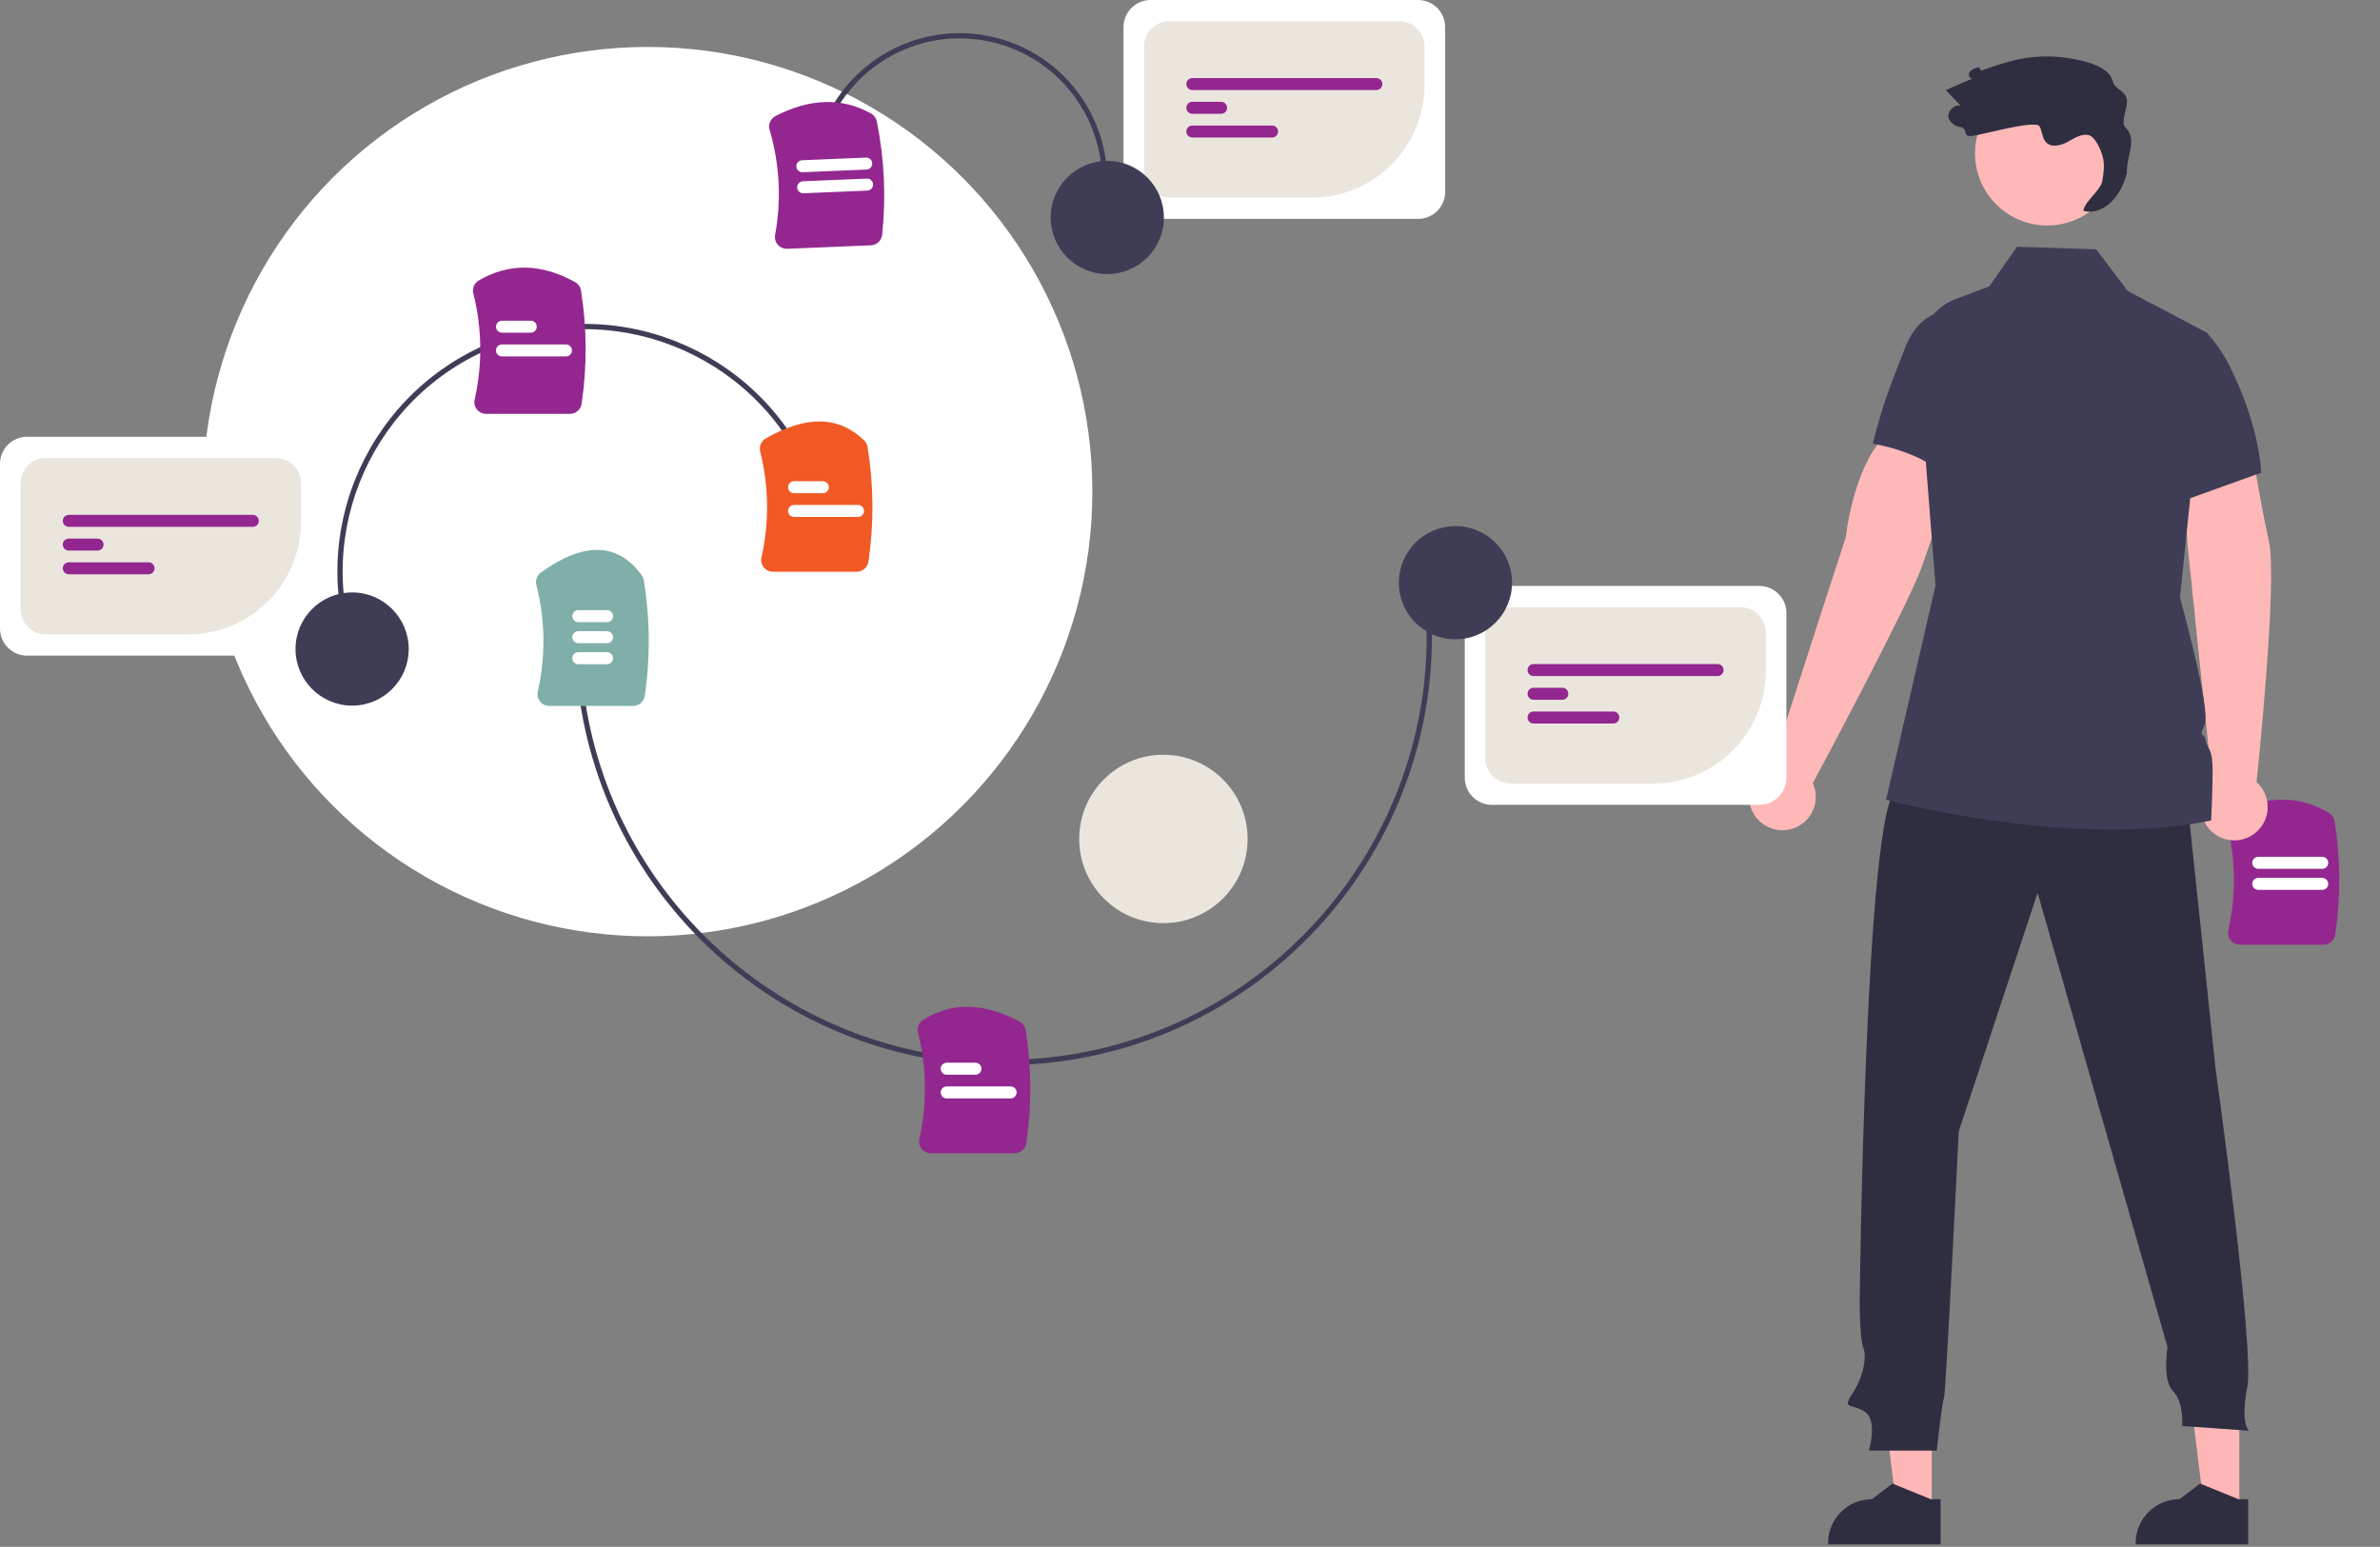 <svg xmlns="http://www.w3.org/2000/svg" id="Calque_1" data-name="Calque 1" viewBox="0 0 904.51 587.86"><rect x="0" y="0" width="904.51" height="587.86" fill="#808080" stroke="none"/><defs><style>      .cls-1 {        fill: #f15a24;      }      .cls-2 {        fill: #2f2e41;      }      .cls-3 {        fill: #80afaa;      }      .cls-4 {        fill: #ffb6b6;      }      .cls-5 {        fill: #3f3d56;      }      .cls-6 {        fill: #ffb8b8;      }      .cls-7 {        fill: #fff;      }      .cls-8 {        fill: #93278f;      }      .cls-9 {        fill: #eae6de;      }    </style></defs><path class="cls-8" d="M883.04,359.03h-31.8c-1.38,0-2.68-.62-3.53-1.7-.85-1.05-1.16-2.43-.86-3.75,2.99-13.18,2.84-26.89-.42-40-.52-2.07.49-4.22,2.42-5.13,13.28-6.22,25.48-6.06,36.26.48,1.14.68,1.93,1.84,2.14,3.15,2.28,14.26,2.37,28.79.26,43.08-.31,2.22-2.21,3.88-4.46,3.87Z"></path><path class="cls-7" d="M882.56,338.19h-24.32c-1.26,0-2.28-1.02-2.28-2.28s1.02-2.28,2.28-2.28h24.32c1.26,0,2.28,1.03,2.27,2.29,0,1.25-1.02,2.27-2.27,2.27h0Z"></path><path class="cls-7" d="M882.56,330.19h-24.32c-1.26,0-2.28-1.02-2.28-2.28s1.02-2.28,2.28-2.28h24.32c1.26,0,2.28,1.03,2.27,2.29,0,1.25-1.02,2.27-2.27,2.27h0Z"></path><circle class="cls-7" cx="246.15" cy="186.84" r="169"></circle><circle class="cls-9" cx="442.15" cy="318.84" r="32"></circle><path class="cls-6" d="M840.69,297.25l-9.32-90.16-2.46-37.11,26.07-4.71s3.9,25.51,7.32,40.48c3.37,14.77-4.49,89.53-4.7,91.5,5.22,4.67,5.67,12.69,1,17.91-4.67,5.22-12.69,5.67-17.91,1-5.22-4.67-5.67-12.69-1-17.91.31-.35.64-.68.99-.99h0Z"></path><polygon class="cls-4" points="734.15 574.09 720.88 574.09 714.57 522.93 734.15 522.93 734.15 574.09"></polygon><path class="cls-2" d="M737.53,586.95h-42.77v-.54c0-9.19,7.45-16.65,16.65-16.65h0l7.81-5.93,14.58,5.93h3.73s0,17.19,0,17.19Z"></path><polygon class="cls-4" points="851.04 574.09 837.78 574.09 831.47 522.93 851.05 522.93 851.04 574.09"></polygon><path class="cls-2" d="M854.43,586.95h-42.77v-.54c0-9.19,7.45-16.65,16.65-16.65h0l7.81-5.93,14.58,5.93h3.73s0,17.19,0,17.19Z"></path><path class="cls-2" d="M830.87,300.28l11.16,105.98s14.85,106.12,12.06,120.76.7,16.73.7,16.73l-25.45-1.81s.7-9.06-3.49-13.25-2.09-16.73-2.09-16.73l-49.37-172.63-29.98,90.64s-4.88,99.71-5.58,101.1-2.79,20.22-2.79,20.22h-25.8s3.49-11.16-1.39-14.64-9.06-.7-4.88-6.97,5.58-13.94,4.18-17.43-1.39-17.43-1.39-17.43c0,0,2.09-188.26,13.94-194.53s110.16,0,110.16,0Z"></path><circle class="cls-6" cx="778.04" cy="58.26" r="27.44"></circle><path class="cls-5" d="M859.38,179.65l-26.99,9.68-8.22,2.95-6-76.63,20.59,10.92s.07.06.09.09c3.57,3.94,6.55,8.37,8.86,13.15,11.29,22.95,11.66,39.84,11.66,39.84Z"></path><path class="cls-6" d="M673.48,290.78s27.43-85.22,27.91-86.24c3.59-27.28,13.92-39.31,15.47-38.01l26.67,9.24s-7.93,25.12-13.3,40.04c-5.13,14.26-40.28,80.08-41.27,81.8,2.89,6.38.06,13.9-6.32,16.79-6.38,2.89-13.9.06-16.79-6.32-2.89-6.38-.06-13.9,6.32-16.79.43-.19.86-.36,1.31-.51h0Z"></path><path class="cls-5" d="M756.34,120.58s-23.09-11.32-32.04,10.91c-5.86,14.99-8.64,21.53-12.56,37.14,0,0,23.54,3.53,31.08,16.83l13.52-64.88Z"></path><path class="cls-5" d="M840.35,311.83c-53.14,10.97-123.56-7.89-123.56-7.89l18.79-81.43-6.68-85.22c-.82-10.42,5.12-20.19,14.35-23.65l12.75-4.78,10.54-15.09,30.1.99,12.03,15.84,9.5,5.04,20.59,10.92.09.05v.05l-6.46,62.67-3.9,37.79s11.83,42.5,9.41,48.14c-2.43,5.63-.32,2.91.27,5.92.59,3.01,2.39,3.2,2.66,9.13.28,5.92-.49,21.54-.49,21.54Z"></path><path class="cls-2" d="M807.81,48.49c-2.17-2.14,1.1-7.8.48-10.79-.71-3.42-4.48-3.52-5.37-6.89-.97-3.63-4.84-5.61-8.41-6.76-9.17-2.93-18.95-3.38-28.35-1.3-4.16,1.02-8.25,2.28-12.26,3.78-2.77.97-.1-1.68-2.87-.7-1.05.23-1.97.85-2.6,1.72-.5.94.17,2.45,1.22,2.25-3.38,1.49-6.76,2.98-10.14,4.47,1.9,1.99,3.79,3.97,5.69,5.96-2.69-.77-5.57,2.45-4.5,5.04.87,1.66,2.5,2.79,4.36,3.02,3.04.59.74,3.49,3.84,3.43s24.72-6.41,26.23-3.7c1.07,1.93.96,4.49,2.49,6.08,1.96,2.03,5.38,1.29,7.88-.03,2.5-1.32,5.03-3.14,7.83-2.83,2.93.33,5.15,5.75,5.87,8.61.72,2.86.27,5.87-.19,8.78-.6,3.83-6.64,7.65-7.25,11.48,6.7,1.85,13.9-4.04,16.55-14.3-.26-6.48,4.14-12.75-.48-17.31Z"></path><path class="cls-5" d="M381.25,404.84c-80.77,0-151.05-60.25-161.44-142.44l1.98-.25c10.25,81.17,79.68,140.68,159.45,140.69,6.78,0,13.55-.43,20.27-1.28,87.99-11.12,150.52-91.74,139.41-179.73l1.98-.25c11.25,89.08-52.06,170.71-141.14,181.96-6.81.86-13.66,1.29-20.53,1.29Z"></path><path class="cls-8" d="M385.58,438.29h-31.8c-1.38,0-2.68-.62-3.53-1.7-.85-1.05-1.16-2.43-.86-3.75,3.02-13.32,2.84-27.16-.52-40.4-.47-1.88.32-3.84,1.95-4.87,11-6.82,22.98-6.6,36.63.65,1.26.66,2.13,1.87,2.37,3.27,2.26,14.21,2.34,28.69.23,42.92-.31,2.22-2.21,3.88-4.46,3.87Z"></path><path class="cls-3" d="M240.58,268.29h-31.8c-1.38,0-2.68-.62-3.53-1.7-.85-1.05-1.16-2.43-.86-3.75,3.03-13.37,2.84-27.26-.56-40.54-.44-1.79.25-3.66,1.75-4.74,16.35-11.76,29.23-11.42,38.28,1.02.41.57.68,1.22.79,1.91,2.42,14.53,2.55,29.35.4,43.93-.31,2.22-2.21,3.88-4.46,3.87Z"></path><path class="cls-7" d="M370.72,408.44h-10.94c-1.26,0-2.28-1.03-2.27-2.29,0-1.25,1.02-2.27,2.27-2.27h10.94c1.26,0,2.28,1.02,2.28,2.28,0,1.26-1.02,2.28-2.28,2.28Z"></path><path class="cls-7" d="M384.1,417.46h-24.32c-1.26,0-2.28-1.03-2.27-2.29,0-1.25,1.02-2.27,2.27-2.27h24.32c1.26,0,2.28,1.03,2.27,2.29,0,1.25-1.02,2.27-2.27,2.27Z"></path><path class="cls-7" d="M230.72,236.44h-10.94c-1.26,0-2.28-1.03-2.27-2.29,0-1.25,1.02-2.27,2.27-2.27h10.94c1.26,0,2.28,1.03,2.27,2.29,0,1.25-1.02,2.27-2.27,2.27Z"></path><path class="cls-7" d="M230.72,244.44h-10.94c-1.26,0-2.28-1.03-2.27-2.29,0-1.25,1.02-2.27,2.27-2.27h10.94c1.26,0,2.28,1.03,2.27,2.29,0,1.25-1.02,2.27-2.27,2.27Z"></path><path class="cls-7" d="M230.72,252.44h-10.94c-1.26,0-2.28-1.03-2.27-2.29,0-1.25,1.02-2.27,2.27-2.27h10.94c1.26,0,2.28,1.03,2.27,2.29,0,1.25-1.02,2.27-2.27,2.27Z"></path><path class="cls-7" d="M668.63,305.87h-101.67c-5.67,0-10.27-4.6-10.28-10.28v-62.62c0-5.67,4.6-10.27,10.28-10.28h101.67c5.67,0,10.27,4.6,10.28,10.28v62.62c0,5.67-4.6,10.27-10.28,10.28Z"></path><path class="cls-9" d="M628.23,297.8h-54.13c-5.31,0-9.62-4.31-9.62-9.62v-47.79c0-5.31,4.31-9.62,9.62-9.62h87.37c5.31,0,9.62,4.31,9.62,9.62v14.54c-.03,23.67-19.21,42.84-42.87,42.87Z"></path><path class="cls-8" d="M652.76,256.93h-69.94c-1.26,0-2.28-1.02-2.28-2.28s1.02-2.28,2.28-2.28h69.94c1.26,0,2.28,1.02,2.28,2.28s-1.02,2.28-2.28,2.28h0Z"></path><path class="cls-8" d="M593.76,265.94h-10.94c-1.26,0-2.28-1.02-2.28-2.28s1.02-2.28,2.28-2.28h10.94c1.26,0,2.28,1.03,2.27,2.29,0,1.25-1.02,2.27-2.27,2.27h0Z"></path><path class="cls-8" d="M613.14,274.96h-30.32c-1.26,0-2.28-1.02-2.28-2.28,0-1.26,1.02-2.28,2.28-2.28h30.32c1.26,0,2.28,1.02,2.28,2.28s-1.02,2.28-2.28,2.28h0,0Z"></path><circle class="cls-5" cx="553.14" cy="221.45" r="21.51"></circle><path class="cls-5" d="M309.69,57.85c5.99-30.39,35.48-50.17,65.87-44.19,30.39,5.99,50.17,35.48,44.19,65.87l-1.96-.39c5.78-29.31-13.29-57.75-42.6-63.53-29.31-5.78-57.75,13.29-63.53,42.6,0,0,0,.02,0,.02l-1.96-.39Z"></path><path class="cls-8" d="M330.98,93.23l-31.78,1.32c-1.38.06-2.7-.51-3.6-1.55-.89-1.01-1.26-2.38-1.02-3.71,2.44-13.3,1.73-26.98-2.08-39.95-.61-2.05.32-4.23,2.21-5.23,13.02-6.76,25.21-7.11,36.25-1.02,1.17.64,2,1.76,2.27,3.06,2.87,14.16,3.56,28.67,2.04,43.03-.22,2.24-2.05,3.97-4.3,4.05Z"></path><path class="cls-7" d="M329.64,72.44l-24.3,1.01c-1.26.05-2.32-.92-2.38-2.18-.05-1.26.92-2.32,2.18-2.38,0,0,0,0,0,0l24.3-1.01c1.26-.05,2.32.93,2.37,2.18.05,1.26-.93,2.32-2.18,2.37h0Z"></path><path class="cls-7" d="M329.31,64.44l-24.3,1.01c-1.26.05-2.32-.93-2.37-2.18-.05-1.26.93-2.32,2.18-2.37h0l24.3-1.01c1.26-.05,2.32.93,2.37,2.18.05,1.26-.93,2.32-2.18,2.37h0Z"></path><path class="cls-7" d="M538.94,83.17h-101.67c-5.67,0-10.27-4.6-10.28-10.28V10.28C427.01,4.6,431.6,0,437.28,0h101.67c5.67,0,10.27,4.6,10.28,10.28v62.62c0,5.67-4.6,10.27-10.28,10.28Z"></path><path class="cls-9" d="M498.55,75.1h-54.13c-5.31,0-9.62-4.31-9.62-9.62V17.69c0-5.31,4.31-9.62,9.62-9.62h87.37c5.31,0,9.62,4.31,9.62,9.62v14.54c-.03,23.67-19.21,42.84-42.87,42.87Z"></path><path class="cls-8" d="M523.08,34.23h-69.94c-1.26,0-2.28-1.02-2.28-2.28,0-1.26,1.02-2.28,2.28-2.28h69.95c1.26,0,2.28,1.02,2.28,2.28,0,1.26-1.02,2.28-2.28,2.28h0Z"></path><path class="cls-8" d="M464.08,43.25h-10.94c-1.26,0-2.28-1.03-2.28-2.29,0-1.26,1.02-2.27,2.28-2.28h10.94c1.26,0,2.28,1.03,2.28,2.29,0,1.26-1.02,2.27-2.28,2.28Z"></path><path class="cls-8" d="M483.46,52.26h-30.32c-1.26,0-2.28-1.02-2.28-2.28s1.02-2.28,2.28-2.28h30.32c1.26,0,2.28,1.03,2.28,2.29,0,1.26-1.02,2.27-2.28,2.28Z"></path><circle class="cls-5" cx="420.82" cy="82.66" r="21.51"></circle><path class="cls-5" d="M134.33,250.43c-18.37-48.57,6.11-102.84,54.68-121.22,48.57-18.37,102.84,6.11,121.22,54.68l-1.87.71c-17.98-47.54-71.1-71.5-118.64-53.52s-71.5,71.1-53.52,118.64l-1.87.71Z"></path><path class="cls-8" d="M216.58,157.29h-31.8c-1.38,0-2.68-.62-3.53-1.7-.85-1.05-1.16-2.43-.86-3.75,3.01-13.29,2.84-27.1-.5-40.31-.49-1.92.35-3.93,2.06-4.94,11.52-6.71,23.82-6.5,36.57.61,1.22.67,2.07,1.86,2.29,3.23,2.27,14.23,2.35,28.72.24,42.98-.31,2.22-2.21,3.88-4.46,3.87Z"></path><path class="cls-7" d="M201.72,126.44h-10.94c-1.26,0-2.28-1.03-2.27-2.29,0-1.25,1.02-2.27,2.27-2.27h10.94c1.26,0,2.28,1.03,2.27,2.29,0,1.25-1.02,2.27-2.27,2.27Z"></path><path class="cls-7" d="M215.1,135.46h-24.32c-1.26,0-2.28-1.02-2.28-2.28,0-1.26,1.02-2.28,2.28-2.28h24.32c1.26,0,2.28,1.03,2.27,2.29,0,1.25-1.02,2.27-2.27,2.27Z"></path><path class="cls-7" d="M111.94,249.17H10.28c-5.67,0-10.27-4.6-10.28-10.28v-62.62c0-5.67,4.6-10.27,10.28-10.28h101.67c5.67,0,10.27,4.6,10.28,10.28v62.62c0,5.67-4.6,10.27-10.28,10.28Z"></path><path class="cls-9" d="M71.55,241.1H17.42c-5.31,0-9.62-4.31-9.62-9.62v-47.79c0-5.31,4.31-9.62,9.62-9.62h87.37c5.31,0,9.62,4.31,9.62,9.62v14.54c-.03,23.67-19.21,42.84-42.87,42.87Z"></path><path class="cls-8" d="M96.08,200.23H26.14c-1.26,0-2.28-1.02-2.28-2.28s1.02-2.28,2.28-2.28h69.94c1.26,0,2.28,1.02,2.28,2.28s-1.02,2.28-2.28,2.28h0Z"></path><path class="cls-8" d="M37.08,209.25h-10.94c-1.26,0-2.28-1.02-2.28-2.28s1.02-2.28,2.28-2.28h10.94c1.26,0,2.28,1.03,2.27,2.29,0,1.25-1.02,2.27-2.27,2.27h0Z"></path><path class="cls-8" d="M56.46,218.26h-30.32c-1.26,0-2.28-1.03-2.27-2.29,0-1.25,1.02-2.27,2.27-2.27h30.32c1.26,0,2.28,1.02,2.28,2.28,0,1.26-1.02,2.28-2.28,2.28h0Z"></path><circle class="cls-5" cx="133.82" cy="246.66" r="21.51"></circle><path class="cls-1" d="M325.58,217.29h-31.8c-1.38,0-2.68-.62-3.53-1.7-.85-1.05-1.16-2.43-.86-3.75,3.01-13.26,2.84-27.05-.48-40.24-.48-1.95.38-3.98,2.12-4.98,15.45-8.84,27.68-8.6,37.4.75.68.67,1.13,1.53,1.28,2.48,2.36,14.42,2.48,29.12.34,43.57-.31,2.22-2.21,3.88-4.46,3.87Z"></path><path class="cls-7" d="M312.72,187.44h-10.94c-1.26,0-2.28-1.03-2.27-2.29,0-1.25,1.02-2.27,2.27-2.27h10.94c1.26,0,2.28,1.03,2.27,2.29,0,1.25-1.02,2.27-2.27,2.27Z"></path><path class="cls-7" d="M326.1,196.46h-24.32c-1.26,0-2.28-1.02-2.28-2.28,0-1.26,1.02-2.28,2.28-2.28h24.32c1.26,0,2.28,1.03,2.27,2.29,0,1.25-1.02,2.27-2.27,2.27Z"></path></svg>